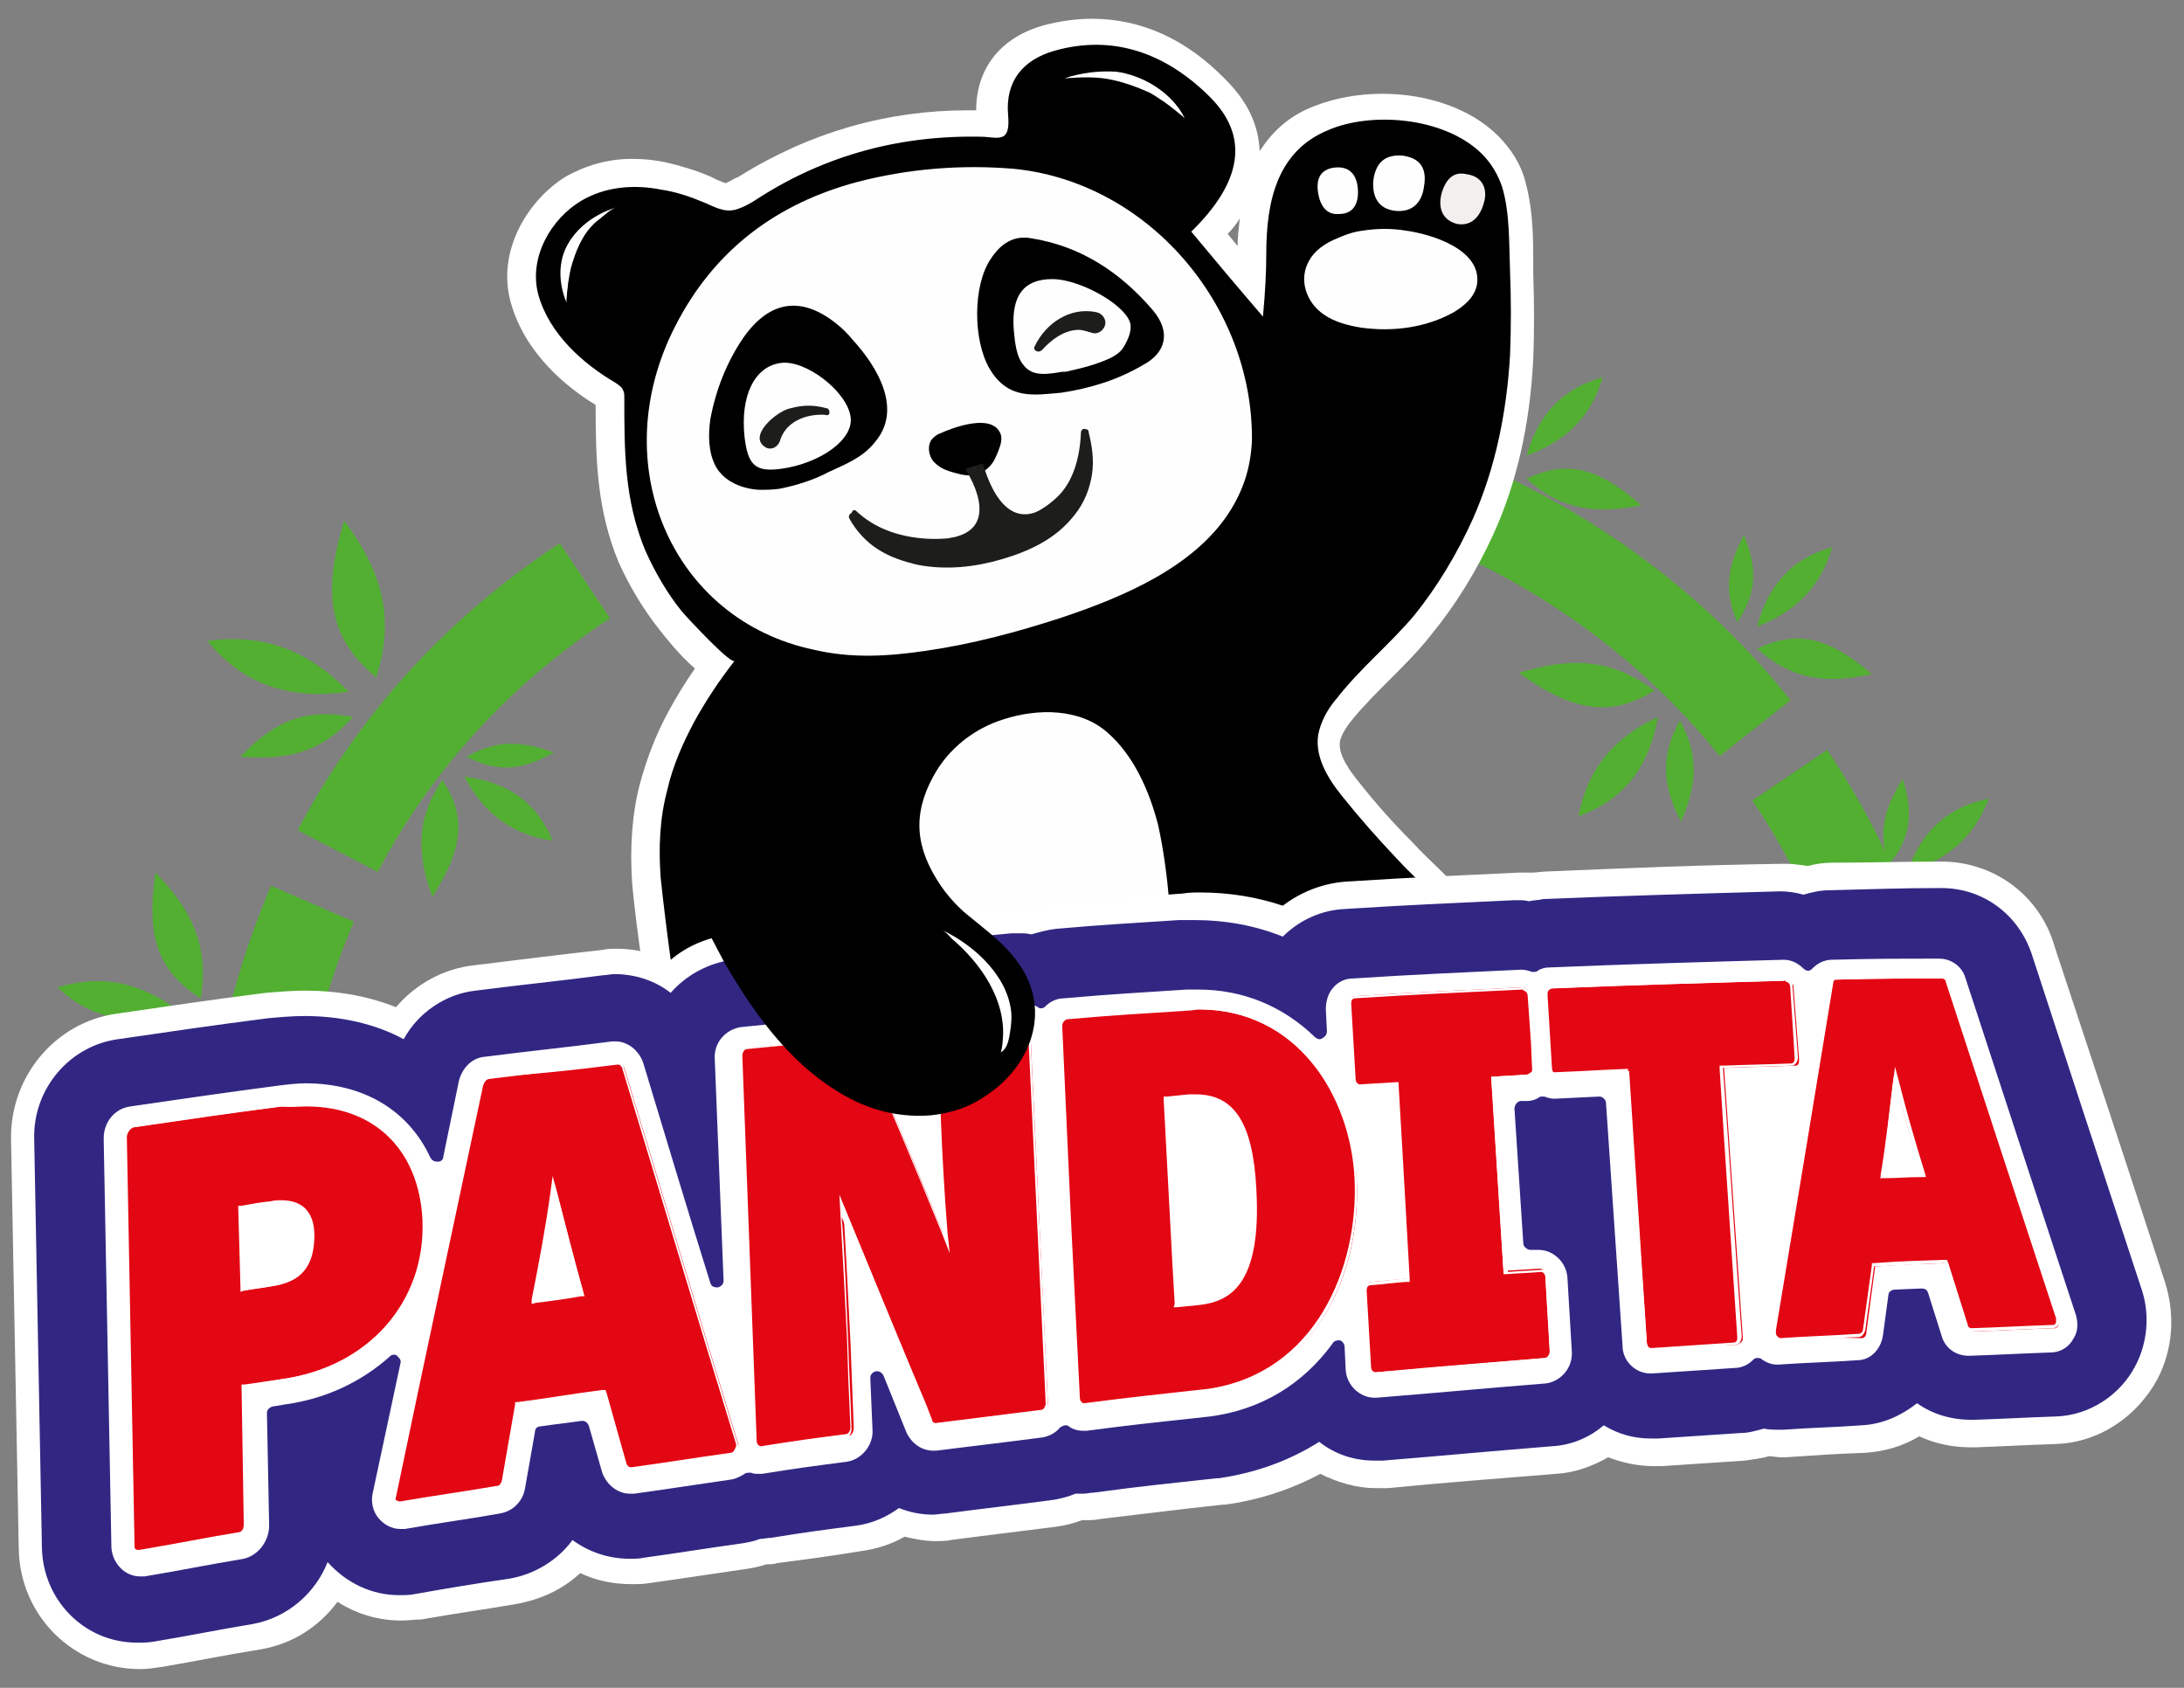 <?xml version="1.0" encoding="utf-8"?>
<!-- Generator: Adobe Illustrator 24.1.0, SVG Export Plug-In . SVG Version: 6.00 Build 0)  -->
<svg version="1.1" id="Capa_1" xmlns="http://www.w3.org/2000/svg" xmlns:xlink="http://www.w3.org/1999/xlink" x="0px" y="0px"
	 viewBox="0 0 198 153" style="enable-background:new 0 0 198 153;" xml:space="preserve">
<rect x="0" y="0" width="198" height="153" fill="#808080" stroke="none"/>
<style type="text/css">
	.st0{fill:#53AF32;}
	.st1{fill:none;stroke:#53AF32;stroke-width:8.186;stroke-miterlimit:10;stroke-dasharray:33.563,5.299;}
	.st2{fill:#FFFFFF;}
	.st3{fill:#FEFEFE;}
	.st4{fill:#F3EFEF;}
	.st5{fill:#1D1D1B;}
	.st6{fill:#312783;}
	.st7{fill:#E30613;}
</style>
<g>
	<path class="st0" d="M14.1,79.1c3.2,3.3,4.9,6.6,4.1,11.4C14.4,88.1,13.2,85,14.1,79.1"/>
	<path class="st0" d="M5.2,89.5c4-1.2,7.5-0.5,11.1,2.2C11.9,93.1,8.3,92.4,5.2,89.5"/>
	<path class="st0" d="M8.9,97.8c2.2-3.1,4.5-4.3,8-4.2C14.8,96.7,12.4,97.6,8.9,97.8"/>
	<path class="st0" d="M183,84.1c-4,0.6-7.3-0.1-10.2-3.1C176.5,79.6,179.3,80.4,183,84.1"/>
	<path class="st0" d="M180.3,72.4c-1.3,3.4-3.7,5.6-7.4,6.6C174.3,75.2,176.7,73.1,180.3,72.4"/>
	<path class="st0" d="M172.5,70.6c1,3.2,0.7,5.5-1.3,7.8C170.2,75.3,170.9,73.2,172.5,70.6"/>
	<path class="st0" d="M148.8,45.8c-4,0.8-7.2,0.5-10.4-2.4C142,41.7,144.8,42.3,148.8,45.8"/>
	<path class="st0" d="M145.3,34.2c-1,3.5-3.3,5.8-6.9,7.1C139.5,37.5,141.7,35.2,145.3,34.2"/>
	<path class="st0" d="M137.4,33c1.3,3.1,1,5.4-0.7,7.9C135.4,37.9,135.9,35.7,137.4,33"/>
	<path class="st1" d="M22.5,114.7c-1.3-37.2,21.3-67,61.9-74c40.6-7,76.4,13.4,86.6,48.2c0,0,3.4,15.7,1.8,24.6"/>
	<path class="st2" d="M82.8,102.8c-2.5,0-5-0.6-7.3-1.8c-4.4-2.3-7.4-4-10.3-8.2L65,93c-0.5,0.5-1.1,0.8-1.8,0.8c0,0-1.7,0-1.7,0
		c-2.5,0-2.7-1.7-3.5-7.9c-0.4-2.8-0.7-5.8-0.7-6c-0.2-3.1,0-6.1,0.7-8.8c0.6-2.2,1.4-4.4,2.6-6.6c0.7-1.3,1.5-2.6,2.4-3.9
		c-1.5-1.3-2.8-3-3.2-3.5c-1.5-1.9-2.7-3.9-3.7-6.1c-2-4.8-2.1-9.4-2.1-14.3c-2.5-1.5-6.4-4.6-7.7-9.3c-1.3-4.7,1.6-9.3,5-11.4
		c1.8-1,3.8-1.6,6-1.6c1,0,2,0.1,3,0.3c1.3,0.3,2.7,0.7,4.1,1.3c0.2,0.1,0.4,0.2,0.6,0.3c0.3,0.1,0.7,0.3,0.8,0.3
		c0.3-0.1,0.7-0.4,1.2-0.6c6.4-4,13.4-6,20.7-6c0.3,0,0.6,0,0.8,0c0-3.8,2.2-6.6,6.1-7.7c1.5-0.4,3-0.6,4.4-0.6
		c4.4,0,8.5,1.8,12.1,5.5c2,2,3,4.1,3.1,6.5c1.1-1.7,2.6-3.2,5-4.1c1.8-0.7,3.9-1.1,6.1-1.1c4.2,0,8.1,1.4,10.5,3.8
		c1.2,1.2,2.1,2.6,2.5,4.2c0.6,2.2,0.7,4.5,0.7,6.6c0,0.5,0,1.1,0,1.6c0.1,3,0.1,5.5,0,7.9c-0.3,5.9-1.5,11.2-3.6,15.8
		c-1.5,3.3-3.4,6.4-5.7,9.2c-1.1,1.4-2.4,2.7-3.6,3.9c-1.2,1.2-2.4,2.4-3.4,3.6c-0.5,0.6-1,1.3-1.2,2c-0.2,0.9,0.3,2.1,1.7,3.8
		c1.5,1.9,3.1,3.7,4.8,5.4c0.9,1,1.9,1.9,2.9,2.9c0.1,0.1,0.5,0.5,0.9,0.9c0.4,0.4,1.1,1.1,1.3,1.4c0.6,0.4,0.9,1.1,1,1.9
		c0.1,1.3-0.9,2.5-2.2,2.6c-0.3,0-1.3,0.1-2.5,0.3c-2.4,0.3-6.1,0.7-6.8,0.8c-0.7,0.1-1.8,0.4-2.9,0.7c-1.6,0.4-3.2,0.9-4.5,0.9
		c-0.2,0-0.3,0-0.5,0c-1,0-2-0.2-2.9-0.4c-0.8-0.2-1.7-0.3-2.3-0.3c-0.4,0-0.5,0.1-0.5,0.1c-0.8,0.7-1.6,0.8-2.1,0.8
		c-3.2,0-3.5-4.2-3.7-6.5l0-0.2l0-0.4c-0.2-2.2-0.5-4.2-0.9-6.2c-0.8-3.2-2-5.5-3.8-7.1C97.5,67.3,96,67,94.9,67
		c-1,0-2.1,0.2-3.1,0.5c-2.2,0.7-3.9,2.2-5,4.1c-2.1,3.8-0.8,5.8,0.3,6.9c0.7,0.7,1.5,1.4,2.4,2.1c1.9,1.5,4,3.3,5.3,5.9
		c2.6,5.5-0.1,10.8-4,13.6c-1.9,1.4-4.2,2.3-6.6,2.5C83.7,102.8,83.3,102.8,82.8,102.8 M87.9,17.8c-3.3,0-6.5,0.4-9.6,1.3
		c-7,1.9-11.8,5.7-14.9,11.8c-2.8,5.5-3,11.6-0.6,16.8c2.2,4.7,6.3,7.8,11.5,8.9c1.3,0.3,2.7,0.4,4.3,0.4c1.5,0,3.1-0.1,5-0.4
		c3.5-0.5,7.2-1.4,11.9-2.9c4.6-1.5,11-4,13.9-8.5c1.1-1.6,1.6-3.3,1.6-5.2c0.1-11.1-8.6-21-19.3-22C90.4,17.8,89.1,17.8,87.9,17.8
		 M112.2,22.3c0-0.8,0.1-1.6,0.2-2.5c-0.3,0.5-0.7,1-1.1,1.4L112.2,22.3z"/>
	<path class="st3" d="M109.8,72.4c1,6.7-4.5,12.9-12.2,14c-7.7,1.1-14.7-3.4-15.7-10c-1-6.7,4.5-12.9,12.2-14
		C101.8,61.2,108.8,65.7,109.8,72.4"/>
	<path class="st3" d="M116.1,37.1C118,50.2,105,59.8,89.4,62c-15.6,2.2-29.7-6.6-31.6-19.6C56,29.3,67.1,16.9,82.7,14.7
		C98.2,12.5,114.2,24,116.1,37.1"/>
	<path d="M70.7,44.3c-0.6,0.1-1.3,0.1-1.9,0.1c-1.5-0.1-3.1-0.7-3.9-2.1c-0.7-1.3-0.7-2.9-0.5-4.3c0.5-2.7,1.5-5.2,3-7.4
		c2.4-3.4,5.3-3.8,8.5-1.2c0.5,0.4,1,0.9,1.4,1.4c2.2,2.4,4.6,6.3,2,9.3c-1.1,1.4-2.7,2-4.2,2.7C73.8,43.5,72.2,44,70.7,44.3
		 M67.5,39.6c0.3,2.6,1,3.2,3.3,2.9c3.6-0.5,6.7-2.7,6.3-4.8c-0.4-2.3-4.1-5.1-6.3-4.8C68.4,33.2,67.1,35.9,67.5,39.6"/>
	<path d="M96.2,35.6c-2.4,0.2-4.8,0.7-6.5-2.2c-1.5-2.6-1.5-7.5,0.1-9.9c0.9-1.4,2.1-2.2,3.7-1.9c4.4,0.7,8,3,11,6.5
		c1.7,2,1.2,3.9-0.9,5C101.4,34.4,98.9,35.2,96.2,35.6 M96.3,33.7c0.1,0,0.2,0,0.3,0c0.9-0.2,1.8-0.4,2.7-0.7
		c0.8-0.3,1.8-0.6,2.4-1.3c0.3-0.4,0.8-1.3,0.8-2c0.2-1.7-4.4-4.4-7.1-4.4c-2.6,0-3.7,1.5-3.5,4.5c0.1,1.1,0.2,2.5,0.9,3.3
		C93.6,34.2,95.1,33.9,96.3,33.7"/>
	<path d="M134.3,13.9c-3.4-3.3-10-3.8-13.9-2.1c-4.6,1.9-5.6,6.4-5.6,11.2c0,1.7-0.1,3.5-0.3,5.7c-2.5-2.9-4.5-5.3-6.5-7.7
		c4.6-4.5,5.3-8.6,1.7-12.2c-4-4-8.8-5.7-14.1-4.2c-2.8,0.8-4.5,2.7-4.2,5.9c0.2,2.4-0.8,2-2.2,1.9c-7.4-0.2-14.3,1.6-20.5,5.6
		c-0.6,0.4-1.3,0.8-2,1c-1.1,0.3-2-0.3-3-0.7c-1.2-0.5-2.4-0.9-3.7-1.1c-2.5-0.5-5.1-0.3-7.3,1c-2.7,1.6-4.8,5.1-3.9,8.5
		c1,3.6,4.1,6.3,7,8c0.3,0.2,0.6,0.4,0.7,0.7c0.1,0.2,0.1,0.4,0.1,0.6c0,4.9,0,9.3,1.9,13.9c0.9,2,2,3.9,3.3,5.5
		c0.4,0.5,4.5,4.9,4.8,4.5c-1.4,1.8-2.6,3.6-3.7,5.6c-1,1.9-1.9,3.9-2.4,6.1c-0.7,2.6-0.8,5.3-0.6,8c0,0.2,1.3,11.6,1.7,11.6h1.7
		l1.8-1.8h1.1c2.9,5,5.6,6.7,10.6,9.3c2.3,1.2,4.8,1.7,7.3,1.5c1.9-0.2,3.7-0.8,5.3-2c3.1-2.3,4.3-6.2,2.4-10.3
		c-1.6-3.3-4.6-4.8-6.5-7.6c-2.3-3.4-2.6-6.4-0.7-9.9c1.4-2.6,3.8-4.4,6.4-5.2c3.1-1,6.9-1,9.4,1.2c2.4,2.1,3.8,5.3,4.6,8.4
		c0.5,2.3,0.8,4.6,1,6.9c0.1,0.6,0.2,5.5,1.7,4.2c1.8-1.6,5.5,0.2,7.7,0c1.8-0.1,5.4-1.4,7.2-1.6c1-0.1,8.3-1,9.4-1.1
		c-0.1,0-2.1-2.1-2.4-2.4c-1-1-2-1.9-3-3c-1.7-1.8-3.3-3.6-4.9-5.6c-1.3-1.6-2.7-3.8-2.1-6c0.3-1.1,0.9-2.1,1.6-2.9
		c2.1-2.7,4.8-4.9,7-7.5c2.1-2.6,3.9-5.6,5.3-8.7c2.1-4.7,3.1-9.8,3.4-14.9c0.1-2.5,0.1-5.1,0-7.6c-0.1-2.5,0-5.2-0.7-7.6
		C135.8,15.8,135.2,14.8,134.3,13.9 M111.4,46.5c-3.2,4.9-9.5,7.6-15.2,9.5c-4,1.3-8.1,2.4-12.3,3c-3.4,0.5-6.7,0.7-10.1-0.1
		c-12.9-2.7-19-16.8-12.6-29.3c3.6-7.1,9.4-11.2,16.5-13.1c4.6-1.2,9.4-1.6,14.2-1.2c12.2,1.2,21.7,12.4,21.6,24.6
		C113.4,42.4,112.7,44.5,111.4,46.5"/>
	<path class="st2" d="M85.4,82.8c2.1,1,4.1,2.6,5.3,4.6c0.6,1,1,2.2,1,3.3c0,0.6-0.1,1.2-0.2,1.8c-0.1,0.5-0.3,1.2-0.8,1.4
		c0.1,0,0.2-0.9,0.2-1c0.4-3.7-2-7.1-4.6-9.3C86,83.4,85.8,83,85.4,82.8"/>
	<path class="st2" d="M96.5,7.1c1.5-0.5,3.1-0.7,4.7-0.6c2.3,0.3,5,1.8,6.2,4.2c-0.6-0.5-1.2-1-1.9-1.5c-0.5-0.3-1-0.7-1.5-0.9
		c-0.9-0.4-2-0.8-2.9-1C99.5,6.9,98,7,96.5,7.1"/>
	<path class="st3" d="M127.1,14.1c1.6,0.2,2.3,1.1,2,2.8c-0.2,1.6-1.2,2.4-2.7,2.2c-1.4-0.2-2-1.2-1.9-2.7
		C124.7,14.8,125.5,14,127.1,14.1"/>
	<path class="st4" d="M134.6,18.1c-0.4,1.8-1.4,2.4-2.5,2.2c-1.2-0.3-1.8-1.3-1.4-2.8c0.4-1.3,1.1-2,2.3-1.7
		C134.4,16,134.8,17.1,134.6,18.1"/>
	<path class="st2" d="M51.4,27.5c0,0-1.4-2.8,0.1-5.4c1.5-2.6,4.4-3.3,4.4-3.3c-0.5,0.1-1.2,0.8-1.6,1.1c-1.2,0.9-1.9,2.3-2.4,3.9
		c-0.2,0.6-0.3,1.3-0.4,1.9c0,0.3-0.1,0.7-0.1,1C51.4,26.9,51.3,27.3,51.4,27.5"/>
	<path class="st3" d="M120.9,15.2c1.5-0.2,2.1,0.7,2.2,1.9c0.1,1.2-0.3,2.3-1.7,2.3c-1.1,0.1-1.7-0.7-1.9-1.9
		C119.3,16.2,119.7,15.4,120.9,15.2"/>
	<path class="st5" d="M74.8,37.6c-1.7-0.1-3.6,0.6-4.1,2.4c-0.2,0.5-0.7,0.8-1.2,0.6c-1.9-1,1-3.4,2.2-3.6c1.1-0.3,2.1-0.3,3.2,0
		c0.2,0,0.3,0.2,0.3,0.4C75.2,37.6,75,37.7,74.8,37.6"/>
	<path class="st5" d="M93.8,31.4c1-2.1,3.2-3.6,5.6-3.1c0.5,0.1,0.9,0.6,0.8,1.1c-0.1,0.5-0.6,0.9-1.1,0.8c-0.4-0.1-0.9-0.3-1.3-0.3
		c-1.3,0-2.5,0.9-3.3,1.8C94.1,32.1,93.6,31.7,93.8,31.4"/>
	<path class="st3" d="M123.6,20.9c1.3-0.2,2.6-0.2,3.8,0c2.3,0.3,7,1.7,6.5,4.9c-0.2,1.1-1.1,1.9-2.1,2.5c-2.5,1.4-5.5,1.8-8.4,1.4
		c-1.2-0.2-2.4-0.5-3.4-1.2c-1.6-1.1-2.3-3.2-1.3-4.9c0.5-0.9,1.4-1.5,2.3-1.9C121.9,21.3,122.7,21,123.6,20.9"/>
	<path d="M85.2,39.3c-0.3,0.1-0.5,0.3-0.7,0.5c-0.5,0.6-0.3,1.7,0.3,2.2c0.6,0.6,1.5,0.8,2.3,1c0.4,0.1,0.8,0.1,1.2,0.1
		c0.5-0.1,1-0.4,1.4-0.8c0.4-0.4,0.6-0.9,0.8-1.4c0.2-0.5,0.4-1.1,0.2-1.6C89.9,37.4,86.3,38.8,85.2,39.3"/>
	<path class="st5" d="M77.6,46.3c1.7,1.6,3.8,2.3,6,2.5c2.2,0.2,4.4-0.2,6.5-0.8c2.2-0.6,4.2-1.5,5.7-2.9c1.5-1.4,2.1-3.6,2.2-5.9
		c0-0.2,0.2-0.4,0.4-0.3c0.2,0,0.3,0.1,0.3,0.3c0.3,1.2,0.5,2.5,0.3,3.8c-0.2,1.3-0.7,2.6-1.6,3.7c-1.7,2.2-4.2,3.3-6.6,4
		c-2.4,0.7-5,1-7.6,0.5c-1.3-0.3-2.5-0.7-3.6-1.4c-1.1-0.7-2-1.7-2.6-2.8c-0.1-0.2,0-0.4,0.2-0.5C77.3,46.2,77.5,46.2,77.6,46.3"/>
	<path class="st5" d="M87.5,42.5c0,0,3.8,5.6-1.6,6.3l5.3,0.7l3.6-3.6c0,0-3.6,3.2-5.7-3.9L87.5,42.5z"/>
	<path class="st6" d="M12.7,150.1c-5.4,0-9.7-4.3-9.8-9.7l-0.7-37.1c-0.1-5.1,3.6-9.5,8.6-10.2c5.4-0.8,8.1-1.2,13.6-1.9
		c1.2-0.2,2.3-0.2,3.4-0.2c3.1,0,6,0.6,8.6,1.7c1.6-2.2,4.1-3.8,6.8-4.1c4.8-0.6,7.1-0.9,11.7-1.4c0.3,0,0.8-0.1,1.1-0.1
		c1.8,0,3.4,0.5,4.9,1.3c1.6-1.5,3.5-2.4,5.7-2.6c4.1-0.4,6.1-0.6,10.2-1c0.2,0,0.7,0,0.9,0c1,0,2,0.2,3,0.5c1.2-0.6,2.4-1,3.8-1.2
		c3-0.3,4.5-0.4,7.5-0.7c0.2,0,0.6,0,0.8,0c0.3,0,0.6,0,0.9,0c0.7-0.2,1.5-0.4,2.2-0.4c4.6-0.4,6.9-0.5,11.2-0.8c0.6,0,1.1,0,1.5,0
		c2.7,0,5.3,0.5,7.8,1.3c1.6-1.4,3.7-2.2,5.8-2.3c6.2-0.4,9.3-0.5,15.4-0.8c0,0,0.3,0,0.3,0c0.3,0,0.7,0,1,0
		c0.4-0.1,0.9-0.1,1.3-0.1c7.1-0.3,14.3-0.5,21.5-0.7l0.1,0c0.7,0,1.4,0.1,2.1,0.2c0.8-0.2,1.5-0.3,2.3-0.3c4-0.1,5.9-0.1,9.8-0.1
		c4.3,0,8,2.7,9.4,6.8c3.3,10.1,6.6,20.2,10,30.5c0.8,2.5,0.6,5.4-0.6,7.7c-1.6,3.1-4.8,5.1-8.2,5.2c-2.9,0.1-4.4,0.2-7.4,0.3
		l-0.3,0c-1.7,0-3.4-0.4-4.8-1.2c-1.5,1-3.2,1.6-5,1.7c-2.8,0.2-4.3,0.2-7.1,0.4c0,0-0.6,0-0.6,0c-0.4,0-0.8,0-1.2-0.1
		c-0.7,0.2-1.4,0.4-2.2,0.4c-3,0.2-4.5,0.3-7.5,0.5c-0.2,0-0.5,0-0.7,0c-1.5,0-2.9-0.3-4.2-1c-1.4,1-3,1.5-4.7,1.7
		c-6.1,0.5-9.1,0.8-15.3,1.3c-0.3,0-0.7,0-0.9,0c-1.8,0-3.5-0.5-5.1-1.4c-2.7,1.6-5.6,2.6-8.9,3l-0.2,0c-4.3,0.5-6.5,0.7-11.1,1.3
		c-0.3,0-0.8,0.1-1.1,0.1c-0.2,0-0.3,0-0.5,0c-0.8,0.3-1.5,0.5-2.3,0.6c-3.8,0.5-5.7,0.7-9.5,1.2c-0.3,0-0.9,0.1-1.2,0.1
		c-1,0-2-0.2-2.9-0.5c-1.2,0.8-2.5,1.3-3.9,1.4c-3.1,0.4-4.6,0.6-7.7,1.1c-0.3,0-0.7,0.1-1,0.1c-0.5,0.2-1.1,0.3-1.6,0.4
		c-3.6,0.5-5.3,0.8-8.9,1.3c-0.5,0.1-1,0.1-1.5,0.1c-1.8,0-3.4-0.5-4.9-1.3c-1.5,1.6-3.5,2.7-5.7,3.1c-3.4,0.5-5.2,0.8-8.6,1.4
		c-0.5,0.1-1.1,0.1-1.6,0.1c-2.3,0-4.4-0.8-6.1-2.2c-1.5,2.5-4,4.3-6.8,4.8c-3.6,0.6-5.4,1-9,1.6C13.9,150,13.3,150.1,12.7,150.1"/>
	<path class="st2" d="M176,80.5c3.8,0,7,2.4,8.2,6c3.3,10.1,6.6,20.2,10,30.5c0.7,2.2,0.5,4.7-0.6,6.8c-1.4,2.7-4.2,4.5-7.2,4.6
		c-2.9,0.1-4.4,0.2-7.4,0.3l-0.3,0c-1.8,0-3.5-0.5-4.9-1.5c-1.4,1.1-3.1,1.9-5,2c-2.8,0.2-4.3,0.2-7.1,0.4l-0.5,0
		c-0.4,0-0.8,0-1.3-0.1c-0.7,0.2-1.4,0.4-2.1,0.4c-3,0.2-4.5,0.3-7.5,0.5c-0.2,0-0.5,0-0.6,0c-1.6,0-3-0.4-4.3-1.2
		c-1.3,1.1-2.9,1.8-4.7,1.9c-6.2,0.5-9.2,0.8-15.3,1.3c-0.2,0-0.6,0-0.8,0c-1.9,0-3.6-0.6-5-1.7c-2.7,1.7-5.7,2.8-9.1,3.3l-0.2,0
		c-4.5,0.5-6.7,0.7-11.1,1.3c-0.3,0-0.7,0.1-1,0.1c-0.2,0-0.4,0-0.7,0c-0.7,0.3-1.5,0.5-2.3,0.6c-3.8,0.5-5.7,0.7-9.5,1.2
		c-0.3,0-0.8,0.1-1.1,0.1c-1.1,0-2.1-0.2-3.1-0.6c-1.1,0.8-2.4,1.4-3.9,1.6c-3.1,0.4-4.6,0.6-7.7,1.1c-0.3,0-0.7,0.1-1,0.1
		c-0.5,0.2-1,0.3-1.6,0.4c-3.6,0.5-5.3,0.8-8.9,1.3c-0.4,0.1-0.9,0.1-1.3,0.1c-1.9,0-3.7-0.6-5.2-1.7c-1.3,1.8-3.4,3.1-5.7,3.5
		c-3.4,0.5-5.2,0.8-8.6,1.4c-0.4,0.1-1,0.1-1.4,0.1c-2.5,0-4.8-1.1-6.5-3c-1.1,2.8-3.6,5-6.7,5.6c-3.6,0.6-5.4,1-9,1.6
		c-0.5,0.1-1,0.1-1.6,0.1c-4.7,0-8.5-3.8-8.6-8.6l-0.7-37.1c-0.1-4.5,3.2-8.4,7.6-9c5.5-0.8,8.2-1.2,13.6-1.9
		c1.1-0.1,2.2-0.2,3.3-0.2c3.3,0,6.4,0.7,9,2.1c1.3-2.4,3.8-4.1,6.5-4.4c4.7-0.6,7-0.8,11.6-1.4c0.3,0,0.7-0.1,1-0.1
		c1.9,0,3.7,0.6,5.1,1.7c1.4-1.6,3.4-2.7,5.6-3c4.1-0.4,6.1-0.6,10.1-1c0.2,0,0.6,0,0.8,0c1.1,0,2.2,0.2,3.1,0.6
		c1.1-0.7,2.4-1.1,3.8-1.3c3-0.3,4.5-0.4,7.5-0.7c0.2,0,0.5,0,0.7,0c0.4,0,0.7,0,1.1,0.1c0.7-0.2,1.4-0.4,2.2-0.5
		c4.5-0.4,6.8-0.5,11.2-0.8c0.6,0,1,0,1.4,0c2.8,0,5.5,0.5,8,1.5c1.5-1.5,3.5-2.4,5.6-2.5c6.2-0.4,9.3-0.5,15.4-0.8l0.3,0
		c0.3,0,0.7,0,1,0.1c0.4-0.1,0.9-0.1,1.3-0.2c7.1-0.3,14.3-0.5,21.4-0.7l0.1,0c0.7,0,1.4,0.1,2.1,0.3c0.7-0.2,1.5-0.4,2.3-0.4
		C170.2,80.6,172.1,80.5,176,80.5L176,80.5z M176,78.1L176,78.1c-3.9,0-5.8,0.1-9.8,0.1c-0.8,0-1.6,0.1-2.3,0.3
		c-0.7-0.1-1.3-0.2-2-0.2l-0.2,0c-7.2,0.1-14.4,0.4-21.5,0.7c-0.4,0-0.9,0.1-1.3,0.1c-0.3,0-0.6,0-0.9,0h0l0,0l-0.3,0l0,0l0,0
		c-6.1,0.3-9.2,0.4-15.4,0.8c-2.2,0.1-4.3,0.9-6,2.2c-2.4-0.8-4.9-1.2-7.5-1.2c-0.5,0-1,0-1.6,0.1c-4.4,0.3-6.6,0.5-11.3,0.9
		c-0.8,0.1-1.5,0.2-2.2,0.4c-0.3,0-0.5,0-0.8,0c-0.2,0-0.6,0-0.9,0c-3,0.3-4.5,0.4-7.5,0.7C83,83,81.7,83.4,80.5,84
		c-0.9-0.3-1.9-0.4-2.9-0.4c-0.3,0-0.8,0-1.1,0.1c-3.9,0.4-5.9,0.6-10.1,1c-2.1,0.2-4.1,1-5.7,2.4c-1.5-0.7-3.1-1.1-4.8-1.1
		c-0.3,0-0.9,0-1.2,0.1c-4.5,0.5-6.8,0.8-11.7,1.4c-2.8,0.3-5.3,1.7-7.1,3.8c-2.5-1-5.3-1.5-8.2-1.5c-1.2,0-2.4,0.1-3.6,0.2
		c-5.5,0.7-8.1,1.1-13.6,1.9C5,92.7,0.9,97.6,1,103.3l0.7,37.1c0.1,6.1,5,10.9,11,10.9c0.7,0,1.3-0.1,2-0.2c3.5-0.6,5.3-1,9-1.6
		c2.8-0.5,5.2-2,6.9-4.3c1.7,1.1,3.7,1.7,5.8,1.7c0.6,0,1.2-0.1,1.8-0.1c3.4-0.6,5.1-0.8,8.6-1.4c2.2-0.4,4.2-1.3,5.8-2.8
		c1.5,0.7,3,1,4.7,1c0.5,0,1.1,0,1.6-0.1c3.6-0.5,5.4-0.8,8.9-1.3c0.6-0.1,1.1-0.2,1.7-0.4c0.3,0,0.7,0,0.9-0.1
		c3.1-0.4,4.6-0.6,7.7-1.1c1.4-0.2,2.7-0.6,3.9-1.3c0.9,0.2,1.8,0.4,2.8,0.4c0.4,0,1,0,1.4-0.1c3.8-0.5,5.6-0.7,9.5-1.2
		c0.8-0.1,1.6-0.3,2.4-0.6c0.1,0,0.2,0,0.3,0c0.4,0,0.9,0,1.3-0.1c4.3-0.5,6.5-0.8,11.1-1.3l0.2,0l0,0l0,0c3.1-0.4,6.1-1.4,8.7-2.8
		c1.6,0.8,3.3,1.3,5.1,1.3c0.3,0,0.7,0,1,0c6.2-0.6,9.2-0.8,15.3-1.3c1.7-0.1,3.3-0.7,4.7-1.5c1.3,0.5,2.7,0.8,4.1,0.8
		c0.2,0,0.5,0,0.8,0c3-0.2,4.4-0.3,7.5-0.5c0.7-0.1,1.5-0.2,2.2-0.4c0.3,0,0.7,0.1,1,0.1h0l0,0l0.5,0l0,0l0,0
		c2.9-0.2,4.3-0.3,7.1-0.4c1.8-0.1,3.5-0.6,5-1.5c1.5,0.7,3.1,1,4.7,1h0l0,0l0.3,0l0,0l0,0c2.9-0.1,4.3-0.2,7.3-0.3
		c3.9-0.1,7.4-2.4,9.3-5.9c1.4-2.7,1.6-5.8,0.7-8.7c-3.3-10.2-6.7-20.4-10-30.4C185,81.2,180.8,78.1,176,78.1"/>
	<path class="st2" d="M12.7,142.9c-1.4,0-2.5-1.2-2.6-2.6l-0.7-37.1c0-1.5,1-2.7,2.4-2.9c5.5-0.8,8.2-1.2,13.5-1.9
		c0.8-0.1,1.7-0.2,2.4-0.2c5.2,0,9.3,2.4,11.3,6.7c0.1,0.2,0.3,0.4,0.6,0.4c0,0,0,0,0.1,0c0.3,0,0.5-0.2,0.5-0.5l1.4-6.8
		c0.3-1.2,1.2-2.1,2.3-2.2c4.7-0.6,7-0.8,11.6-1.4c0.1,0,0.2,0,0.3,0c1.1,0,2.1,0.8,2.5,1.9c2,6.6,4,13.3,6.1,20
		c0.1,0.3,0.3,0.4,0.6,0.4c0,0,0.1,0,0.1,0c0.3-0.1,0.5-0.3,0.5-0.6l-0.8-20.1c-0.1-1.5,1-2.7,2.4-2.9c4.1-0.4,6.1-0.6,10.1-1
		c0.1,0,0.2,0,0.2,0c1,0,1.9,0.6,2.4,1.6l1.6,3.9c0.1,0.2,0.3,0.4,0.6,0.4c0,0,0.1,0,0.1,0c0.3-0.1,0.5-0.3,0.5-0.6l-0.1-3
		c-0.1-1.5,1-2.7,2.4-2.9c3-0.3,4.5-0.4,7.5-0.6c0.1,0,0.2,0,0.2,0c0.5,0,0.9,0.1,1.4,0.4c0.1,0.1,0.2,0.1,0.3,0.1
		c0.2,0,0.3-0.1,0.4-0.2c0.4-0.4,1-0.7,1.6-0.7c4.5-0.4,6.7-0.5,11.2-0.8c0.4,0,0.7,0,1,0c4.1,0,7.7,1.5,10.6,4.3
		c0.1,0.1,0.3,0.2,0.4,0.2c0.1,0,0.2,0,0.3-0.1c0.2-0.1,0.4-0.3,0.4-0.6l-0.1-2c0-0.7,0.2-1.5,0.7-2c0.4-0.5,1.1-0.8,1.7-0.8
		c6.2-0.4,9.2-0.5,15.3-0.8h0c0.4,0,0.7,0.1,1,0.2c0.1,0,0.2,0,0.2,0c0.1,0,0.2,0,0.3-0.1c0.3-0.2,0.7-0.3,1-0.3
		c7.1-0.3,14.2-0.5,21.3-0.7c0.7,0,1.3,0.3,1.8,0.8c0.1,0.1,0.3,0.2,0.4,0.2c0,0,0,0,0,0c0.2,0,0.3-0.1,0.4-0.2
		c0.5-0.5,1.1-0.8,1.8-0.8c3.9-0.1,5.8-0.1,9.7-0.1c1.1,0,2.1,0.7,2.4,1.8c3.3,10.1,6.6,20.2,10,30.5c0.2,0.7,0.2,1.5-0.2,2.1
		c-0.4,0.8-1.2,1.3-2.1,1.3c-2.9,0.1-4.4,0.2-7.4,0.3h0c-1.2,0-2.2-0.7-2.5-1.9l-1.2-3.8c-0.1-0.3-0.3-0.4-0.6-0.4
		c0,0-2.4,0.1-2.4,0.1c-0.3,0-0.6,0.2-0.6,0.5l-0.5,3.7c-0.2,1.2-1.1,2.2-2.3,2.2c-2.9,0.2-4.3,0.2-7.2,0.4l-0.1,0
		c-0.5,0-1-0.2-1.4-0.5c-0.1-0.1-0.2-0.1-0.4-0.1c-0.2,0-0.3,0.1-0.4,0.2c-0.4,0.4-1,0.7-1.6,0.7c-3,0.2-4.5,0.3-7.5,0.5
		c0,0-0.1,0-0.2,0c-1.3,0-2.5-1.1-2.5-2.5l-1.5-22c0-0.3-0.3-0.6-0.6-0.6c0,0-4,0.2-4.1,0.2c-0.3,0-0.6-0.1-0.9-0.2
		c-0.1,0-0.2,0-0.2,0c-0.1,0-0.2,0-0.3,0.1c-0.3,0.2-0.7,0.3-1,0.3l-0.6,0c-0.2,0-0.3,0.1-0.4,0.2c-0.1,0.1-0.2,0.3-0.2,0.5
		l0.8,12.2c0,0.2,0.1,0.3,0.2,0.4c0.1,0.1,0.3,0.2,0.4,0.2c0,0,0.6,0,0.6,0c0,0,0.1,0,0.2,0c1.3,0,2.5,1.1,2.6,2.5l0.4,6.7
		c0.1,1.5-1,2.7-2.3,2.9c-6.2,0.5-9.2,0.8-15.4,1.3c-0.1,0-0.2,0-0.2,0c-1.3,0-2.5-1.1-2.6-2.5l-0.1-2.1c0-0.3-0.2-0.5-0.4-0.6
		c-0.1,0-0.1,0-0.2,0c-0.2,0-0.4,0.1-0.5,0.3c-2.7,3.7-6.5,6-11.1,6.6c-4.5,0.5-6.7,0.7-11.2,1.3c-0.1,0-0.2,0-0.3,0
		c-0.4,0-0.9-0.1-1.3-0.4c-0.1-0.1-0.2-0.1-0.3-0.1c-0.2,0-0.3,0.1-0.5,0.2c-0.4,0.5-1,0.8-1.6,0.9c-3.8,0.5-5.7,0.7-9.6,1.2
		c-0.1,0-0.2,0-0.3,0c-1,0-1.9-0.6-2.4-1.6l-2.1-5.2c-0.1-0.2-0.3-0.4-0.6-0.4c0,0-0.1,0-0.1,0c-0.3,0.1-0.5,0.3-0.5,0.6l0.2,4.7
		c0.1,1.4-1,2.7-2.3,2.9c-3.1,0.4-4.6,0.6-7.7,1.1c-0.1,0-0.3,0-0.4,0c-0.2,0-0.4,0-0.6-0.1c-0.1,0-0.1,0-0.2,0
		c-0.1,0-0.3,0-0.4,0.1c-0.3,0.2-0.7,0.4-1.1,0.5c-3.5,0.5-5.3,0.8-8.9,1.3c-0.1,0-0.3,0-0.4,0c-1.1,0-2.1-0.8-2.5-1.9l-1.2-4.2
		c-0.1-0.3-0.3-0.5-0.6-0.5c0,0-0.1,0-0.1,0c-1.3,0.2-2.4,0.3-3.7,0.5c-0.3,0-0.5,0.2-0.5,0.5l-0.9,5.1c-0.2,1.2-1.1,2.1-2.3,2.3
		c-3.4,0.6-5.2,0.8-8.6,1.4c-0.1,0-0.3,0-0.4,0c-0.8,0-1.5-0.4-2-1c-0.5-0.6-0.7-1.5-0.5-2.3l2.5-11.7c0.1-0.3-0.1-0.5-0.3-0.7
		c-0.1-0.1-0.2-0.1-0.3-0.1c-0.2,0-0.3,0.1-0.4,0.2c-2.6,2.3-5.8,3.8-9.4,4.3l-1.2,0.2c-0.3,0.1-0.5,0.3-0.5,0.6l0.2,10.2
		c0,1.4-1,2.7-2.3,3c-3.6,0.6-5.4,1-9,1.6C13,142.9,12.9,142.9,12.7,142.9"/>
	<path class="st7" d="M12.7,140.8c-0.3,0-0.5-0.3-0.5-0.6l-0.7-37.1c0-0.4,0.3-0.8,0.6-0.9c5.5-0.8,8.1-1.2,13.5-1.9
		c0.7-0.1,1.5-0.2,2.2-0.2c6.3,0,10.4,4,10.7,10.4c0.3,7.4-5,13.4-12.8,14.5c-1.3,0.2-3.5,0.6-3.5,0.6l0.3,12.6
		c0,0.4-0.3,0.8-0.6,0.9c-3.6,0.6-5.4,1-9,1.6C12.8,140.8,12.7,140.8,12.7,140.8 M25.5,109.1c-0.3,0-0.6,0-1,0.1l-2.7,0.4L22,117
		l2.6-0.4c2.7-0.4,3.8-1.7,3.7-4.4C28.3,110.8,28,109.1,25.5,109.1"/>
	<path class="st2" d="M27.8,100.3L27.8,100.3c6.2,0,10.2,4,10.5,10.3c0.3,7.4-4.9,13.3-12.7,14.4c-1.3,0.2-2,0.3-3.4,0.5l-0.3,0
		l0,0.3l0.1,6.1l0.1,6.3c0,0.4-0.2,0.7-0.5,0.7c-3.6,0.6-5.4,1-9,1.6c0,0,0,0-0.1,0c-0.2,0-0.4-0.2-0.4-0.5l-0.7-37.1
		c0-0.3,0.2-0.7,0.5-0.7c5.5-0.8,8.1-1.2,13.5-1.9C26.4,100.4,27.1,100.3,27.8,100.3 M21.8,117.1l0.3-0.1c1-0.2,1.5-0.2,2.5-0.4
		c2.7-0.4,3.9-1.8,3.9-4.6c0-0.8-0.1-3.2-3-3.2c-0.3,0-0.6,0-1,0.1c-1,0.1-1.5,0.2-2.6,0.4l-0.3,0l0,0.3l0.1,3.5l0.1,3.6L21.8,117.1
		 M27.8,100c-0.7,0-1.4,0.1-2.2,0.2c-5.4,0.7-8.1,1.1-13.5,1.9c-0.4,0.1-0.8,0.5-0.8,1c0.2,12.3,0.5,24.6,0.7,37.1
		c0,0.5,0.3,0.8,0.7,0.8c0,0,0.1,0,0.1,0c3.6-0.7,5.4-1,9-1.6c0.4-0.1,0.8-0.5,0.8-1c-0.1-5-0.2-7.5-0.3-12.4c1.3-0.2,2-0.3,3.4-0.5
		c8.1-1.2,13.2-7.4,12.9-14.7C38.3,104.2,34.2,100,27.8,100 M22.1,116.8c-0.1-2.9-0.1-4.3-0.2-7.1c1-0.2,1.5-0.2,2.6-0.4
		c0.3,0,0.7-0.1,0.9-0.1c2.4,0,2.7,1.6,2.7,2.9c0.1,2.6-1,3.9-3.6,4.3C23.6,116.6,23.1,116.6,22.1,116.8"/>
	<path class="st7" d="M36.4,136.5c-0.2,0-0.3-0.1-0.4-0.2c-0.1-0.2-0.2-0.4-0.1-0.6c2.6-12.5,5.3-25,7.9-37.3
		c0.1-0.3,0.3-0.6,0.6-0.6c4.7-0.6,7-0.8,11.6-1.4h0c0.3,0,0.5,0.2,0.6,0.4c3.4,11.2,6.8,22.6,10.3,34c0.1,0.2,0,0.5-0.1,0.7
		c-0.1,0.2-0.3,0.3-0.5,0.4c-3.5,0.5-5.3,0.8-8.9,1.3c0,0,0,0-0.1,0c-0.2,0-0.4-0.2-0.5-0.4l-1.9-6.5l-0.1,0
		c-3.1,0.4-4.6,0.7-7.7,1.1l-0.1,0l-1.3,7c-0.1,0.3-0.3,0.6-0.6,0.7C41.7,135.6,40,135.9,36.4,136.5
		C36.4,136.5,36.4,136.5,36.4,136.5 M50.1,108.1c-0.4,2.9-1,6.2-1.7,9.7l0,0.2l0.2,0c1.6-0.2,2.4-0.3,4.1-0.6l0.2,0l0-0.2
		c-0.9-3.2-1.7-6.4-2.4-9.1l-0.2-0.7L50.1,108.1z"/>
	<path class="st2" d="M56,96.5c0.2,0,0.3,0.1,0.4,0.3c3.4,11.2,6.8,22.6,10.3,34c0.1,0.2,0,0.4-0.1,0.6c-0.1,0.2-0.2,0.3-0.4,0.3
		c-3.6,0.5-5.3,0.8-8.9,1.3c0,0,0,0-0.1,0c-0.2,0-0.3-0.1-0.4-0.3l-1.6-5.7l-0.2-0.7l-0.1-0.3l-0.3,0c-3.1,0.4-4.6,0.7-7.7,1.1
		l-0.2,0l0,0.2l-1.2,6.9c-0.1,0.3-0.2,0.5-0.5,0.5c-3.5,0.6-5.2,0.8-8.7,1.4c0,0,0,0-0.1,0c-0.1,0-0.2-0.1-0.3-0.1
		c-0.1-0.1-0.1-0.3-0.1-0.5c2.6-12.5,5.3-25,7.9-37.3c0.1-0.3,0.2-0.5,0.4-0.5C49,97.3,51.3,97.1,56,96.5
		C55.9,96.5,55.9,96.5,56,96.5 M48.2,118.2l0.4-0.1c1.6-0.2,2.4-0.3,4.1-0.6l0.3,0l-0.1-0.3c-0.9-3.2-1.7-6.4-2.4-9.1l-0.4-1.5
		l-0.2,1.5c-0.4,2.9-1,6.2-1.7,9.7L48.2,118.2 M56,96.2C55.9,96.2,55.9,96.2,56,96.2c-4.7,0.5-7,0.8-11.6,1.4
		c-0.3,0-0.6,0.3-0.7,0.7c-2.6,12.3-5.2,24.7-7.9,37.3c-0.1,0.3,0,0.6,0.1,0.8c0.1,0.2,0.3,0.3,0.5,0.3c0,0,0.1,0,0.1,0
		c3.5-0.6,5.2-0.9,8.7-1.4c0.3-0.1,0.6-0.4,0.7-0.8c0.5-2.8,0.8-4.1,1.2-6.9c3.1-0.5,4.6-0.7,7.7-1.1c0.7,2.5,1.1,3.8,1.8,6.4
		c0.1,0.3,0.3,0.5,0.6,0.5c0,0,0.1,0,0.1,0c3.6-0.5,5.4-0.8,8.9-1.3c0.2,0,0.4-0.2,0.6-0.4c0.1-0.2,0.2-0.5,0.1-0.8
		c-3.5-11.4-6.9-22.8-10.3-34C56.5,96.5,56.2,96.2,56,96.2 M48.6,117.8c0.7-3.5,1.2-6.8,1.7-9.7c0.7,2.8,1.5,5.9,2.4,9.1
		C51,117.5,50.2,117.6,48.6,117.8"/>
	<path class="st7" d="M68.8,131.4c-0.3,0-0.5-0.3-0.5-0.6L67,95.8c0-0.4,0.2-0.7,0.6-0.8c4.1-0.4,6.1-0.6,10.1-1h0
		c0.2,0,0.4,0.1,0.5,0.4c2.4,5.6,4.9,11.5,7.3,17.4l0.4,0.9l-0.1-1c-0.3-3.7-0.5-7.6-0.6-10.2l-0.3-7.5c0-0.4,0.2-0.7,0.5-0.7
		c3-0.3,4.5-0.4,7.4-0.6h0c0.3,0,0.6,0.3,0.6,0.6l1.6,33.9c0,0.4-0.2,0.7-0.5,0.8c-3.8,0.5-5.7,0.7-9.6,1.2c0,0,0,0,0,0
		c-0.3,0-0.4-0.1-0.5-0.3l-0.6-1.4c-2.4-5.7-4.8-11.5-7.1-17.3l-0.3-0.9l0.1,0.9c0.2,3.4,0.4,7.5,0.6,11.4l0.3,7.8
		c0,0.4-0.2,0.8-0.6,0.8C73.5,130.7,72,130.9,68.8,131.4L68.8,131.4z"/>
	<path class="st2" d="M92.8,92.8c0.2,0,0.4,0.2,0.4,0.5l1.6,33.9c0,0.3-0.2,0.6-0.4,0.6c-3.9,0.5-5.7,0.7-9.6,1.2c0,0,0,0,0,0
		c-0.1,0-0.3-0.1-0.3-0.3l-0.5-1.3c-2.4-5.7-4.8-11.6-7.2-17.4l-0.7-1.7l0.1,1.9c0.2,3.4,0.4,7.5,0.6,11.4l0.1,3.3l0.2,4.5
		c0,0.3-0.2,0.6-0.4,0.6c-3.1,0.4-4.6,0.6-7.7,1.1c0,0,0,0,0,0c-0.2,0-0.4-0.2-0.4-0.5l-1.3-34.9c0-0.3,0.2-0.6,0.4-0.6
		c4.1-0.4,6-0.6,10.1-1c0.1,0,0.3,0.1,0.3,0.3c2.4,5.6,4.9,11.5,7.3,17.4l0.7,1.8l-0.2-1.9c-0.3-3.7-0.5-7.6-0.6-10.2l-0.1-3.3
		l-0.2-4.2c0-0.3,0.2-0.6,0.4-0.6C88.3,93.2,89.8,93.1,92.8,92.8L92.8,92.8z M92.8,92.5C92.8,92.5,92.7,92.5,92.8,92.5
		c-3,0.3-4.5,0.4-7.5,0.7c-0.4,0-0.7,0.4-0.7,0.9c0.1,3,0.2,4.5,0.3,7.5c0.1,2.5,0.3,6.4,0.6,10.2c-2.4-5.8-4.8-11.6-7.3-17.4
		c-0.1-0.3-0.4-0.4-0.6-0.4c0,0,0,0-0.1,0c-4,0.4-6,0.6-10.1,1c-0.4,0-0.7,0.5-0.7,0.9c0.4,11.5,0.9,23.2,1.3,34.9
		c0,0.4,0.3,0.8,0.7,0.8c0,0,0.1,0,0.1,0c3.1-0.4,4.6-0.7,7.7-1.1c0.4-0.1,0.7-0.5,0.7-1c-0.1-3.1-0.2-4.7-0.3-7.8
		c-0.2-4.2-0.3-8.1-0.6-11.4c2.5,6.2,5.1,12.4,7.7,18.7c0.1,0.3,0.3,0.4,0.6,0.4c0,0,0.1,0,0.1,0c3.9-0.5,5.8-0.7,9.6-1.2
		c0.4,0,0.7-0.5,0.7-0.9c-0.5-11.4-1.1-22.7-1.6-33.9C93.5,92.9,93.1,92.5,92.8,92.5"/>
	<path class="st7" d="M98.3,127.4c-0.3,0-0.5-0.3-0.5-0.6L96.1,93c0-0.4,0.2-0.7,0.5-0.7c4.5-0.4,6.7-0.5,11.2-0.8
		c0.3,0,0.6,0,0.9,0c8.9,0,13.9,7.8,14.3,15.5c0.4,8.3-3.6,17.8-13.5,19.2C105,126.6,102.8,126.8,98.3,127.4L98.3,127.4z
		 M108.4,99.3c-0.2,0-0.4,0-0.6,0l-2.2,0.2l1,18.8l2.1-0.2c2.6-0.3,5.5-1.7,5.1-10.3C113.4,101.9,111.8,99.3,108.4,99.3"/>
	<path class="st2" d="M108.7,91.5L108.7,91.5c8.8,0,13.7,7.7,14.1,15.3c0.4,8.2-3.6,17.7-13.3,19.1c-4.5,0.5-6.6,0.7-11.2,1.3
		c-0.2,0-0.4-0.2-0.4-0.5l-0.8-16L96.3,93c0-0.3,0.2-0.5,0.4-0.6c4.5-0.4,6.7-0.5,11.2-0.8C108.1,91.6,108.4,91.5,108.7,91.5
		 M106.4,118.5l0.3,0l2-0.2c2.7-0.3,5.7-1.7,5.2-10.5c-0.3-6-2-8.6-5.5-8.6c-0.2,0-0.4,0-0.6,0l-2,0.2l-0.3,0l0,0.3l0.8,15.1
		l0.2,3.4L106.4,118.5 M108.7,91.3c-0.3,0-0.6,0-0.9,0c-4.4,0.3-6.7,0.5-11.2,0.8c-0.4,0-0.7,0.4-0.7,0.9
		c0.5,11.2,1.1,22.4,1.6,33.8c0,0.4,0.3,0.8,0.7,0.8c0,0,0,0,0.1,0c4.5-0.5,6.7-0.8,11.1-1.3c10.1-1.4,14-11.2,13.6-19.4
		C122.8,99.4,117.8,91.3,108.7,91.3 M106.7,118.2c-0.3-6.2-0.6-12.3-1-18.5c0.8-0.1,1.2-0.1,2-0.2c0.2,0,0.4,0,0.6,0
		c3.4,0,4.9,2.5,5.2,8.3c0.5,8.6-2.4,9.9-4.9,10.2C107.9,118,107.5,118.1,106.7,118.2"/>
	<path class="st7" d="M149.8,122.3c-0.3,0-0.5-0.3-0.5-0.6l-1.6-24.6l-0.1,0c-2.5,0.1-3.8,0.2-6.4,0.3h0c-0.3,0-0.5-0.3-0.5-0.6
		l-0.4-6.6c0-0.2,0-0.4,0.2-0.5c0.1-0.1,0.2-0.1,0.3-0.1c7.1-0.3,14.2-0.5,21.3-0.7h0c0.3,0,0.5,0.3,0.5,0.6l0.5,6.5
		c0,0.2,0,0.4-0.1,0.5c-0.1,0.1-0.1,0.1-0.3,0.1c-2.5,0.1-3.7,0.1-6.2,0.2l-0.2,0l1.7,24.4c0,0.2,0,0.4-0.2,0.5
		c-0.1,0.1-0.2,0.1-0.3,0.2C154.4,122,152.9,122.1,149.8,122.3L149.8,122.3z"/>
	<path class="st2" d="M161.9,88.7V89c0.2,0,0.4,0.2,0.4,0.5l0.3,4.7l0.1,1.7c0,0.1,0,0.3-0.1,0.4c0,0-0.1,0.1-0.2,0.1
		c-2.5,0.1-3.7,0.1-6.2,0.2l-0.3,0l0,0.3l0.4,6.3l1.2,18c0,0.2,0,0.3-0.1,0.4c0,0-0.1,0.1-0.2,0.1c-3,0.2-4.5,0.3-7.5,0.5
		c-0.2,0-0.4-0.2-0.4-0.5l-0.7-10l-1-14.5l0-0.3l-0.3,0c-2.5,0.1-3.8,0.2-6.4,0.3c-0.2,0-0.4-0.2-0.4-0.5l-0.3-5.4l-0.1-1.2
		c0-0.2,0-0.3,0.1-0.4c0,0,0.1-0.1,0.2-0.1c7.1-0.3,14.2-0.5,21.3-0.7L161.9,88.7z M161.9,88.7C161.9,88.7,161.9,88.7,161.9,88.7
		c-7.1,0.1-14.2,0.4-21.3,0.7c-0.4,0-0.6,0.4-0.6,0.8c0.2,2.6,0.3,4,0.4,6.6c0,0.4,0.3,0.7,0.7,0.7c0,0,0,0,0,0
		c2.6-0.1,3.8-0.2,6.4-0.3c0.5,8.1,1.1,16.3,1.6,24.5c0,0.4,0.3,0.7,0.7,0.7c0,0,0,0,0,0c3-0.2,4.5-0.3,7.5-0.5
		c0.4,0,0.6-0.4,0.6-0.8c-0.6-8.1-1.1-16.2-1.7-24.3c2.5-0.1,3.7-0.1,6.2-0.2c0.4,0,0.6-0.4,0.6-0.8c-0.2-2.6-0.3-3.9-0.5-6.5
		C162.6,89,162.3,88.7,161.9,88.7"/>
	<path class="st7" d="M161.3,121.5c-0.1,0-0.3-0.1-0.4-0.2c-0.1-0.2-0.2-0.4-0.1-0.6c1.7-10.6,3.5-21.1,5.2-31.5
		c0-0.2,0.2-0.4,0.4-0.4c3.9-0.1,5.8-0.1,9.7-0.1c0.2,0,0.4,0.2,0.5,0.4c3.3,10.1,6.6,20.2,10,30.5c0.1,0.2,0,0.4,0,0.6
		c-0.1,0.1-0.2,0.2-0.3,0.2c-3,0.1-4.4,0.2-7.4,0.3h0c-0.2,0-0.4-0.2-0.5-0.4l-1.8-5.8l-0.1,0c-2.5,0.1-3.8,0.1-6.4,0.3l-0.1,0
		l-0.8,6c0,0.3-0.2,0.5-0.4,0.5C165.6,121.2,164.2,121.3,161.3,121.5L161.3,121.5z M171.6,98.2c-0.3,2.4-0.6,5.3-1.1,8.3l0,0.2
		l3.8-0.1l-0.1-0.2c-0.9-2.9-1.7-5.7-2.3-8.1l-0.2-0.8L171.6,98.2z"/>
	<path class="st2" d="M176.1,88.4v0.3c0.1,0,0.3,0.1,0.3,0.3c3.3,10.1,6.6,20.2,10,30.5c0,0.2,0,0.3,0,0.4c-0.1,0.1-0.1,0.2-0.2,0.2
		c-3,0.1-4.4,0.2-7.5,0.3c-0.1,0-0.3-0.1-0.3-0.3l-1.8-5.7l-0.1-0.2l-0.2,0c-2.5,0.1-3.8,0.1-6.4,0.3l-0.2,0l0,0.2l-0.8,5.8
		c0,0.2-0.1,0.3-0.3,0.4c-2.9,0.2-4.3,0.2-7.2,0.4c-0.1,0-0.2-0.1-0.3-0.2c-0.1-0.1-0.1-0.3-0.1-0.5c1.9-11.4,3.6-21.7,5.2-31.5
		c0-0.2,0.1-0.3,0.3-0.3c3.9-0.1,5.8-0.1,9.7-0.1L176.1,88.4z M170.4,106.8l0.4,0c1.4,0,2-0.1,3.4-0.1l0.4,0l-0.1-0.4
		c-0.9-2.9-1.7-5.7-2.3-8.1l-0.4-1.5l-0.2,1.6c-0.3,2.5-0.6,5.3-1,8.3L170.4,106.8 M176.1,88.4C176.1,88.4,176.1,88.4,176.1,88.4
		c-3.8,0-5.8,0.1-9.7,0.1c-0.3,0-0.5,0.2-0.6,0.6c-1.7,10.4-3.5,20.9-5.2,31.5c0,0.2,0,0.5,0.2,0.7c0.1,0.2,0.3,0.3,0.5,0.3
		c0,0,0,0,0,0c2.9-0.2,4.3-0.3,7.2-0.4c0.3,0,0.5-0.3,0.6-0.6c0.3-2.3,0.5-3.5,0.8-5.8c2.6-0.1,3.8-0.2,6.4-0.3
		c0.7,2.3,1.1,3.4,1.8,5.7c0.1,0.3,0.3,0.5,0.6,0.5c0,0,0,0,0,0c3-0.1,4.5-0.2,7.4-0.3c0.2,0,0.4-0.1,0.5-0.3c0.1-0.2,0.1-0.4,0-0.7
		c-3.3-10.2-6.7-20.4-10-30.5C176.6,88.7,176.3,88.4,176.1,88.4 M170.7,106.5c0.4-3,0.8-5.8,1.1-8.3c0.7,2.4,1.5,5.3,2.3,8.2
		C172.8,106.4,172.1,106.4,170.7,106.5"/>
	<path class="st7" d="M124.7,124.4c-0.3,0-0.5-0.3-0.5-0.6l-0.4-6.9c0-0.4,0.2-0.7,0.5-0.7c1.3-0.1,3.4-0.3,3.4-0.3l-1-17.7
		c0,0-3.4,0.2-3.4,0.2c-0.3,0-0.5-0.3-0.6-0.6l-0.4-6.8c0-0.4,0.2-0.7,0.5-0.7c6.2-0.4,9.2-0.5,15.3-0.8h0c0.3,0,0.5,0.3,0.5,0.6
		l0.4,6.6c0,0.2,0,0.4-0.2,0.5c-0.1,0.1-0.2,0.1-0.3,0.2c-1.2,0.1-3.3,0.2-3.3,0.2l1.1,17.6l3.3-0.2c0.3,0,0.5,0.3,0.5,0.6l0.4,6.8
		c0,0.4-0.2,0.7-0.5,0.7C134,123.6,131,123.8,124.7,124.4L124.7,124.4z"/>
	<path class="st2" d="M138.1,89.5v0.3c0.2,0,0.4,0.2,0.4,0.5l0.3,4.3l0.1,2.3c0,0.2,0,0.3-0.1,0.4c0,0-0.1,0.1-0.2,0.1
		c-1.2,0.1-1.9,0.1-3.1,0.2l-0.3,0l0,0.3l1.1,17.3l0,0.3l0.3,0c1.3-0.1,1.9-0.1,3.1-0.2c0.2,0,0.4,0.2,0.4,0.5l0.4,6.8
		c0,0.3-0.1,0.5-0.3,0.5c-6.2,0.5-9.2,0.8-15.5,1.3c-0.2,0-0.4-0.2-0.4-0.5l-0.4-6.9c0-0.3,0.1-0.5,0.4-0.5c1.3-0.1,1.9-0.2,3.2-0.3
		l0.3,0l0-0.3l-0.6-10.6l-0.4-6.9l0-0.3l-0.3,0c-1.3,0.1-1.9,0.1-3.2,0.2c-0.2,0-0.4-0.2-0.4-0.5l-0.4-6.8c0-0.1,0-0.3,0.1-0.4
		c0,0,0.1-0.1,0.2-0.1c6.2-0.4,9.2-0.5,15.3-0.8L138.1,89.5z M138.1,89.5C138.1,89.5,138.1,89.5,138.1,89.5
		c-6.1,0.3-9.1,0.4-15.3,0.8c-0.4,0-0.7,0.4-0.6,0.8c0.2,2.7,0.2,4.1,0.4,6.8c0,0.4,0.3,0.8,0.7,0.8c0,0,0,0,0,0
		c1.3-0.1,1.9-0.1,3.2-0.2c0.4,6.9,0.6,10.4,1,17.4c-1.3,0.1-1.9,0.2-3.2,0.3c-0.4,0-0.7,0.4-0.6,0.9c0.2,2.7,0.2,4.1,0.4,6.9
		c0,0.4,0.3,0.7,0.7,0.7c0,0,0,0,0.1,0c6.2-0.6,9.3-0.9,15.4-1.3c0.4,0,0.6-0.4,0.6-0.8c-0.2-2.7-0.3-4.1-0.4-6.8
		c0-0.4-0.3-0.7-0.7-0.7c0,0,0,0,0,0c-1.2,0.1-1.9,0.1-3.1,0.2c-0.4-6.9-0.6-10.4-1.1-17.3c1.2-0.1,1.9-0.1,3.1-0.2
		c0.4,0,0.6-0.4,0.6-0.8c-0.2-2.7-0.3-4-0.4-6.6C138.7,89.8,138.4,89.5,138.1,89.5"/>
	<path d="M93.1,88.6c-1.6-3.3-4.9-4.9-7.3-7.4c-0.6-0.6-1.9-2.9-2.3-3.5l-16.3,0.5l-5.8,0.4l0.7,1.7c0.2,0.5,0.5,1,0.7,1.5l2.9,5.5
		c2.9,5,6.4,9.7,11.4,12.3c2.3,1.2,4.8,1.7,7.3,1.5c1.9-0.2,3.7-0.8,5.3-2C93,96.8,95,92.6,93.1,88.6"/>
	<path class="st2" d="M85.4,84.3c2.1,1,4.1,2.6,5.3,4.6c0.6,1,1,2.2,1,3.3c0,0.6-0.1,1.2-0.2,1.8c-0.1,0.5-0.3,1.2-0.8,1.4
		c0.1,0,0.2-0.9,0.2-1c0.4-3.7-2-7.1-4.6-9.3C86,84.8,85.8,84.5,85.4,84.3"/>
	<path class="st0" d="M31.2,47.2c3.3,4.4,4.7,8.7,2.9,14.2C30,58,29.1,54.1,31.2,47.2"/>
	<path class="st0" d="M18.8,58.1c5-0.7,9.1,0.8,12.8,4.6C26.2,63.5,22,62,18.8,58.1"/>
	<path class="st0" d="M21.8,68.6c3.2-3.4,6.1-4.4,10.2-3.6C29,68.3,26,68.9,21.8,68.6"/>
	<path class="st0" d="M137.7,61c4.5-1.4,8.3-1.4,12.3,1.6C146.1,65,142.7,64.6,137.7,61"/>
	<path class="st0" d="M143.1,74c0.8-4.2,3.1-7.1,7.2-9C149.5,69.6,147.2,72.5,143.1,74"/>
	<path class="st0" d="M152.4,74.5c-1.8-3.5-1.8-6.1-0.1-9.2C154.1,68.6,153.8,71.2,152.4,74.5"/>
	<path class="st0" d="M39.2,81.3c-1.4-3.8-1.5-7.1,0.9-10.6C42.3,74,42,76.9,39.2,81.3"/>
	<path class="st0" d="M50.1,76.2c-3.6-0.5-6.2-2.4-8-5.8C46.1,70.9,48.7,72.8,50.1,76.2"/>
	<path class="st0" d="M50.2,68.2c-2.9,1.7-5.2,1.8-7.9,0.4C45.1,67,47.3,67.2,50.2,68.2"/>
	<path class="st0" d="M169.7,61.1c-3.9,0.9-7.2,0.6-10.4-2.3C162.9,57.1,165.7,57.7,169.7,61.1"/>
	<path class="st0" d="M166.1,49.6c-1,3.5-3.2,5.8-6.8,7.2C160.3,53,162.5,50.6,166.1,49.6"/>
	<path class="st0" d="M158.1,48.5c1.3,3.1,1.1,5.4-0.6,7.9C156.2,53.4,156.7,51.2,158.1,48.5"/>
</g>
</svg>
